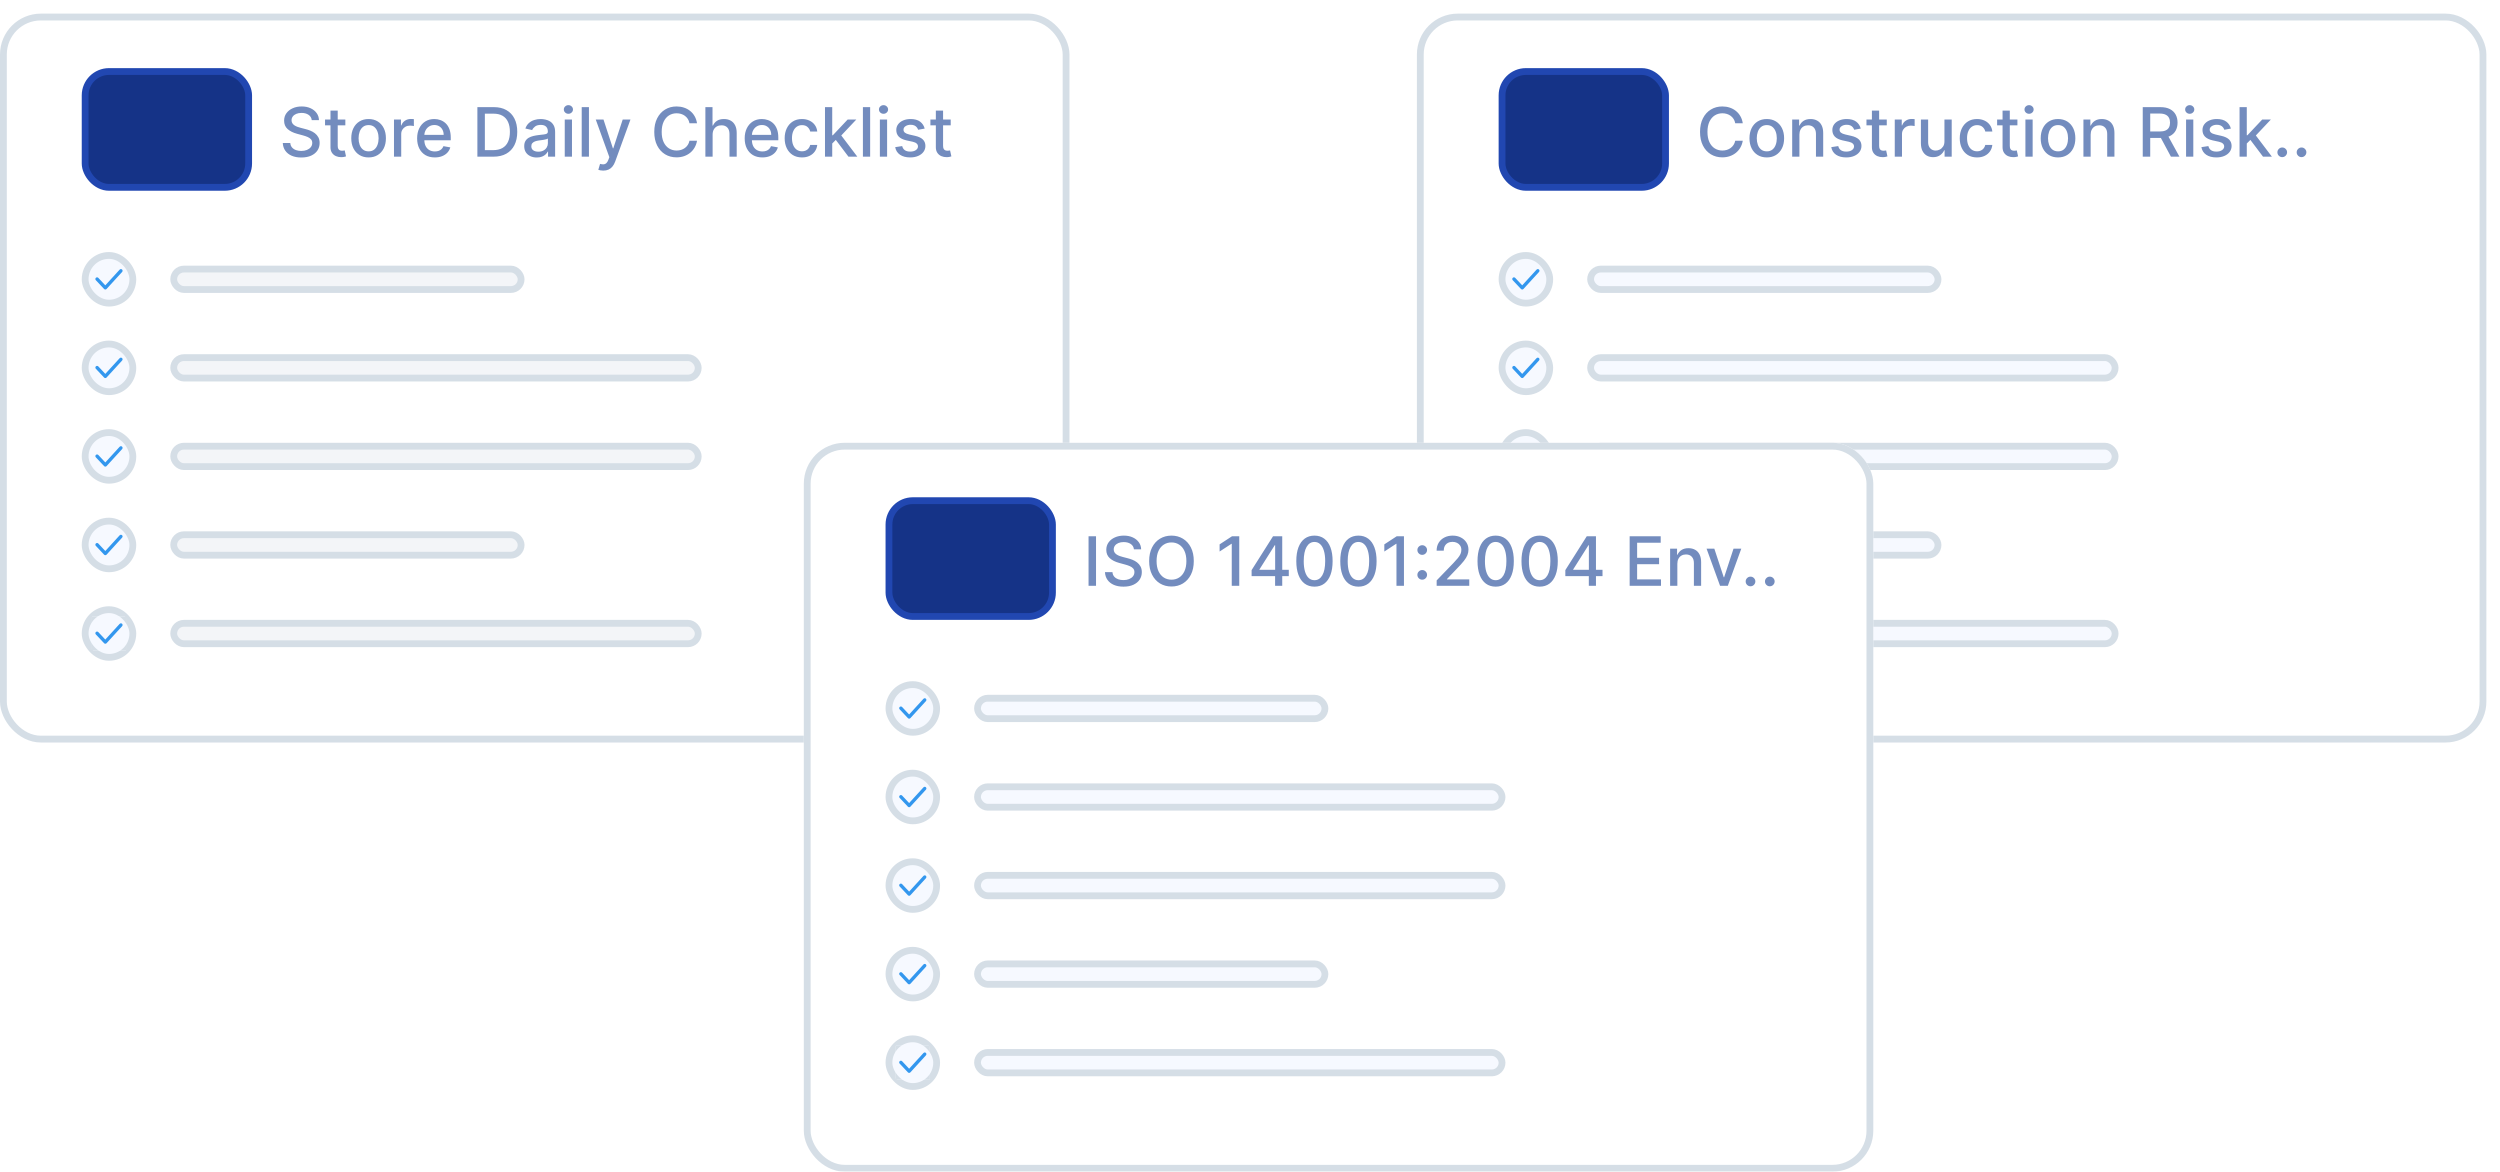 <svg width="367" height="172" viewBox="0 0 367 172" fill="none" xmlns="http://www.w3.org/2000/svg">
<g filter="url(#filter0_d_1280_1959)">
<rect x="2" width="157" height="107" rx="6" fill="white"/>
<rect x="2.5" y="0.5" width="156" height="106" rx="5.5" stroke="#D5DEE6"/>
</g>
<rect x="12.5" y="10.5" width="24" height="17" rx="3.5" fill="#153387" stroke="#2147B1"/>
<rect x="25.5" y="39.5" width="51" height="3" rx="1.5" fill="#F3F5F8" stroke="#D5DEE6"/>
<rect x="12.5" y="37.5" width="7" height="7" rx="3.5" fill="#F6F9FF"/>
<rect x="12.5" y="37.5" width="7" height="7" rx="3.5" stroke="#D5DEE6"/>
<path d="M15.461 42.502C15.392 42.501 15.326 42.472 15.28 42.422L14.068 41.133C13.973 41.032 13.978 40.874 14.079 40.78C14.179 40.685 14.337 40.691 14.432 40.791L15.459 41.886L17.556 39.592C17.614 39.519 17.707 39.485 17.798 39.503C17.889 39.521 17.963 39.587 17.989 39.676C18.016 39.765 17.991 39.861 17.925 39.926L15.646 42.419C15.6 42.471 15.534 42.501 15.464 42.502H15.461Z" fill="#3397EE"/>
<rect x="25.5" y="52.5" width="77" height="3" rx="1.5" fill="#F3F5F8" stroke="#D5DEE6"/>
<rect x="12.5" y="50.5" width="7" height="7" rx="3.5" fill="#F6F9FF"/>
<rect x="12.5" y="50.5" width="7" height="7" rx="3.5" stroke="#D5DEE6"/>
<path d="M15.461 55.502C15.392 55.501 15.326 55.472 15.28 55.422L14.068 54.133C13.973 54.032 13.978 53.874 14.079 53.78C14.179 53.685 14.337 53.691 14.432 53.791L15.459 54.886L17.556 52.592C17.614 52.519 17.707 52.485 17.798 52.503C17.889 52.521 17.963 52.587 17.989 52.676C18.016 52.765 17.991 52.861 17.925 52.926L15.646 55.419C15.6 55.471 15.534 55.501 15.464 55.502H15.461Z" fill="#3397EE"/>
<path d="M45.766 17.638C45.728 17.302 45.572 17.041 45.297 16.857C45.022 16.669 44.677 16.576 44.26 16.576C43.962 16.576 43.704 16.623 43.486 16.718C43.268 16.81 43.099 16.938 42.978 17.102C42.86 17.262 42.8 17.446 42.8 17.652C42.8 17.825 42.841 17.974 42.921 18.099C43.004 18.225 43.112 18.33 43.244 18.416C43.379 18.498 43.524 18.568 43.678 18.625C43.831 18.68 43.979 18.724 44.121 18.76L44.832 18.945C45.064 19.001 45.302 19.078 45.545 19.175C45.789 19.273 46.015 19.4 46.224 19.559C46.432 19.718 46.6 19.914 46.728 20.148C46.858 20.383 46.923 20.663 46.923 20.99C46.923 21.402 46.817 21.768 46.604 22.087C46.393 22.407 46.086 22.659 45.684 22.844C45.284 23.028 44.8 23.121 44.231 23.121C43.687 23.121 43.216 23.034 42.818 22.861C42.42 22.689 42.109 22.444 41.884 22.126C41.659 21.807 41.535 21.428 41.511 20.99H42.612C42.633 21.253 42.719 21.472 42.868 21.647C43.019 21.82 43.212 21.949 43.447 22.034C43.684 22.117 43.943 22.158 44.224 22.158C44.535 22.158 44.81 22.11 45.052 22.013C45.296 21.913 45.487 21.776 45.627 21.601C45.767 21.423 45.837 21.216 45.837 20.979C45.837 20.764 45.775 20.588 45.652 20.45C45.531 20.313 45.367 20.199 45.158 20.109C44.952 20.019 44.719 19.94 44.459 19.871L43.599 19.637C43.017 19.479 42.555 19.245 42.215 18.938C41.876 18.63 41.707 18.223 41.707 17.716C41.707 17.297 41.82 16.931 42.048 16.619C42.275 16.306 42.583 16.063 42.971 15.891C43.359 15.715 43.797 15.628 44.285 15.628C44.777 15.628 45.212 15.714 45.588 15.887C45.967 16.06 46.265 16.298 46.483 16.601C46.701 16.901 46.814 17.247 46.824 17.638H45.766ZM50.696 17.546V18.398L47.716 18.398V17.546L50.696 17.546ZM48.515 16.239H49.577V21.398C49.577 21.604 49.608 21.759 49.669 21.864C49.731 21.965 49.81 22.035 49.907 22.073C50.007 22.109 50.114 22.126 50.23 22.126C50.316 22.126 50.39 22.12 50.454 22.109C50.518 22.097 50.568 22.087 50.603 22.08L50.795 22.957C50.733 22.981 50.646 23.005 50.532 23.028C50.419 23.055 50.276 23.069 50.106 23.071C49.827 23.076 49.566 23.026 49.325 22.922C49.083 22.818 48.888 22.657 48.739 22.439C48.59 22.221 48.515 21.948 48.515 21.619V16.239ZM54.109 23.11C53.598 23.11 53.151 22.993 52.77 22.759C52.389 22.524 52.093 22.196 51.883 21.775C51.672 21.354 51.566 20.861 51.566 20.298C51.566 19.732 51.672 19.237 51.883 18.813C52.093 18.389 52.389 18.06 52.77 17.826C53.151 17.592 53.598 17.474 54.109 17.474C54.62 17.474 55.067 17.592 55.448 17.826C55.829 18.06 56.125 18.389 56.336 18.813C56.546 19.237 56.652 19.732 56.652 20.298C56.652 20.861 56.546 21.354 56.336 21.775C56.125 22.196 55.829 22.524 55.448 22.759C55.067 22.993 54.62 23.11 54.109 23.11ZM54.113 22.219C54.444 22.219 54.719 22.131 54.936 21.956C55.154 21.781 55.315 21.548 55.419 21.256C55.526 20.965 55.579 20.644 55.579 20.294C55.579 19.946 55.526 19.626 55.419 19.335C55.315 19.042 55.154 18.806 54.936 18.629C54.719 18.451 54.444 18.362 54.113 18.362C53.779 18.362 53.502 18.451 53.282 18.629C53.064 18.806 52.902 19.042 52.795 19.335C52.691 19.626 52.639 19.946 52.639 20.294C52.639 20.644 52.691 20.965 52.795 21.256C52.902 21.548 53.064 21.781 53.282 21.956C53.502 22.131 53.779 22.219 54.113 22.219ZM57.837 23V17.546H58.863V18.412H58.92C59.019 18.118 59.194 17.887 59.446 17.72C59.699 17.549 59.985 17.464 60.305 17.464C60.371 17.464 60.449 17.466 60.539 17.471C60.632 17.476 60.704 17.482 60.756 17.489V18.504C60.713 18.492 60.638 18.479 60.529 18.465C60.42 18.449 60.311 18.44 60.202 18.44C59.951 18.44 59.727 18.494 59.531 18.6C59.337 18.704 59.183 18.85 59.069 19.037C58.955 19.222 58.899 19.432 58.899 19.669V23H57.837ZM63.83 23.11C63.293 23.11 62.83 22.995 62.442 22.766C62.056 22.534 61.758 22.208 61.547 21.789C61.339 21.368 61.234 20.874 61.234 20.308C61.234 19.75 61.339 19.257 61.547 18.831C61.758 18.405 62.051 18.072 62.428 17.833C62.806 17.594 63.249 17.474 63.756 17.474C64.063 17.474 64.362 17.525 64.651 17.627C64.939 17.729 65.199 17.889 65.428 18.107C65.658 18.324 65.839 18.607 65.972 18.955C66.104 19.301 66.171 19.721 66.171 20.216V20.592H61.834V19.797L65.13 19.797C65.13 19.517 65.073 19.27 64.96 19.055C64.846 18.837 64.686 18.665 64.48 18.54C64.276 18.414 64.037 18.352 63.763 18.352C63.465 18.352 63.204 18.425 62.981 18.572C62.761 18.716 62.591 18.905 62.47 19.14C62.352 19.372 62.293 19.624 62.293 19.896V20.518C62.293 20.882 62.356 21.192 62.484 21.448C62.615 21.704 62.796 21.899 63.028 22.034C63.26 22.167 63.531 22.233 63.841 22.233C64.042 22.233 64.226 22.204 64.391 22.148C64.557 22.088 64.7 22.001 64.821 21.885C64.942 21.769 65.034 21.626 65.098 21.455L66.103 21.636C66.022 21.932 65.878 22.192 65.67 22.414C65.464 22.634 65.204 22.806 64.892 22.929C64.582 23.05 64.228 23.11 63.83 23.11ZM72.435 23H70.08V15.727H72.509C73.222 15.727 73.834 15.873 74.345 16.164C74.856 16.453 75.248 16.868 75.521 17.41C75.795 17.95 75.933 18.598 75.933 19.353C75.933 20.111 75.794 20.762 75.517 21.306C75.242 21.851 74.845 22.27 74.324 22.563C73.803 22.854 73.173 23 72.435 23ZM71.178 22.041H72.374C72.928 22.041 73.389 21.937 73.756 21.729C74.123 21.518 74.397 21.214 74.579 20.816C74.762 20.416 74.853 19.928 74.853 19.353C74.853 18.782 74.762 18.298 74.579 17.901C74.4 17.503 74.131 17.201 73.773 16.995C73.416 16.789 72.972 16.686 72.442 16.686H71.178V22.041ZM78.799 23.121C78.454 23.121 78.141 23.057 77.862 22.929C77.582 22.799 77.361 22.611 77.198 22.364C77.037 22.118 76.956 21.816 76.956 21.459C76.956 21.151 77.015 20.898 77.134 20.699C77.252 20.5 77.412 20.343 77.613 20.227C77.814 20.111 78.039 20.023 78.288 19.964C78.536 19.905 78.79 19.86 79.048 19.829C79.374 19.791 79.64 19.76 79.843 19.736C80.047 19.71 80.195 19.669 80.287 19.612C80.379 19.555 80.426 19.463 80.426 19.335V19.31C80.426 19 80.338 18.76 80.163 18.59C79.99 18.419 79.732 18.334 79.389 18.334C79.031 18.334 78.749 18.413 78.543 18.572C78.34 18.728 78.199 18.902 78.121 19.094L77.123 18.866C77.241 18.535 77.414 18.267 77.641 18.064C77.871 17.858 78.135 17.709 78.433 17.616C78.732 17.522 79.045 17.474 79.374 17.474C79.592 17.474 79.823 17.5 80.067 17.553C80.313 17.602 80.543 17.695 80.756 17.829C80.971 17.965 81.148 18.157 81.285 18.408C81.422 18.657 81.491 18.98 81.491 19.378V23H80.454V22.254H80.411C80.343 22.392 80.24 22.526 80.103 22.659C79.965 22.792 79.789 22.902 79.573 22.989C79.358 23.077 79.1 23.121 78.799 23.121ZM79.03 22.268C79.324 22.268 79.575 22.21 79.783 22.095C79.993 21.979 80.153 21.827 80.262 21.64C80.374 21.451 80.429 21.248 80.429 21.033V20.329C80.391 20.367 80.318 20.403 80.209 20.436C80.103 20.467 79.981 20.494 79.843 20.518C79.706 20.539 79.572 20.559 79.442 20.578C79.312 20.595 79.203 20.609 79.115 20.621C78.909 20.647 78.721 20.691 78.551 20.752C78.382 20.814 78.248 20.902 78.146 21.018C78.046 21.132 77.997 21.284 77.997 21.473C77.997 21.736 78.094 21.935 78.288 22.07C78.482 22.202 78.729 22.268 79.03 22.268ZM82.905 23V17.546H83.967V23H82.905ZM83.441 16.704C83.257 16.704 83.098 16.642 82.966 16.519C82.835 16.394 82.77 16.245 82.77 16.072C82.77 15.896 82.835 15.747 82.966 15.624C83.098 15.499 83.257 15.436 83.441 15.436C83.626 15.436 83.784 15.499 83.914 15.624C84.046 15.747 84.113 15.896 84.113 16.072C84.113 16.245 84.046 16.394 83.914 16.519C83.784 16.642 83.626 16.704 83.441 16.704ZM86.457 15.727V23H85.395V15.727H86.457ZM88.557 25.046C88.398 25.046 88.254 25.032 88.124 25.006C87.993 24.983 87.896 24.957 87.832 24.928L88.088 24.058C88.282 24.11 88.455 24.133 88.606 24.126C88.758 24.119 88.892 24.062 89.008 23.955C89.126 23.849 89.23 23.675 89.32 23.433L89.452 23.071L87.456 17.546H88.592L89.974 21.778H90.031L91.412 17.546H92.552L90.304 23.728C90.2 24.012 90.067 24.252 89.906 24.449C89.745 24.648 89.553 24.797 89.331 24.896C89.108 24.996 88.85 25.046 88.557 25.046ZM102.322 18.092H101.214C101.171 17.856 101.092 17.647 100.976 17.467C100.86 17.287 100.718 17.135 100.55 17.009C100.382 16.884 100.194 16.789 99.985 16.725C99.779 16.661 99.56 16.629 99.328 16.629C98.909 16.629 98.534 16.735 98.203 16.945C97.874 17.156 97.613 17.465 97.421 17.872C97.232 18.279 97.137 18.776 97.137 19.364C97.137 19.956 97.232 20.455 97.421 20.862C97.613 21.269 97.875 21.577 98.206 21.785C98.538 21.994 98.91 22.098 99.325 22.098C99.554 22.098 99.772 22.067 99.978 22.006C100.186 21.942 100.375 21.848 100.543 21.725C100.711 21.602 100.853 21.452 100.969 21.274C101.087 21.094 101.169 20.888 101.214 20.656L102.322 20.66C102.263 21.017 102.148 21.346 101.977 21.647C101.809 21.945 101.593 22.203 101.328 22.421C101.065 22.637 100.764 22.803 100.426 22.922C100.087 23.04 99.718 23.099 99.318 23.099C98.688 23.099 98.127 22.95 97.634 22.652C97.142 22.351 96.754 21.922 96.47 21.363C96.188 20.804 96.047 20.138 96.047 19.364C96.047 18.587 96.189 17.921 96.473 17.364C96.757 16.806 97.145 16.377 97.638 16.079C98.13 15.778 98.69 15.628 99.318 15.628C99.704 15.628 100.063 15.684 100.397 15.795C100.733 15.904 101.035 16.065 101.303 16.278C101.57 16.488 101.792 16.746 101.967 17.052C102.142 17.355 102.26 17.702 102.322 18.092ZM104.612 19.761V23H103.55V15.727H104.597V18.433H104.665C104.793 18.14 104.988 17.907 105.251 17.734C105.513 17.561 105.857 17.474 106.281 17.474C106.655 17.474 106.981 17.551 107.261 17.705C107.542 17.859 107.76 18.089 107.914 18.394C108.07 18.697 108.148 19.076 108.148 19.53V23L107.087 23V19.658C107.087 19.258 106.984 18.948 106.778 18.728C106.572 18.505 106.285 18.394 105.918 18.394C105.667 18.394 105.442 18.447 105.244 18.554C105.047 18.66 104.892 18.817 104.778 19.023C104.667 19.226 104.612 19.473 104.612 19.761ZM111.916 23.11C111.379 23.11 110.916 22.995 110.528 22.766C110.142 22.534 109.844 22.208 109.633 21.789C109.424 21.368 109.32 20.874 109.32 20.308C109.32 19.75 109.424 19.257 109.633 18.831C109.844 18.405 110.137 18.072 110.513 17.833C110.892 17.594 111.335 17.474 111.842 17.474C112.149 17.474 112.448 17.525 112.737 17.627C113.025 17.729 113.285 17.889 113.514 18.107C113.744 18.324 113.925 18.607 114.058 18.955C114.19 19.301 114.256 19.721 114.256 20.216V20.592H109.92V19.797H113.216C113.216 19.517 113.159 19.27 113.045 19.055C112.932 18.837 112.772 18.665 112.566 18.54C112.362 18.414 112.123 18.352 111.849 18.352C111.55 18.352 111.29 18.425 111.067 18.572C110.847 18.716 110.677 18.905 110.556 19.14C110.438 19.372 110.379 19.624 110.379 19.896V20.518C110.379 20.882 110.442 21.192 110.57 21.448C110.701 21.704 110.882 21.899 111.114 22.034C111.346 22.167 111.617 22.233 111.927 22.233C112.128 22.233 112.312 22.204 112.477 22.148C112.643 22.088 112.786 22.001 112.907 21.885C113.028 21.769 113.12 21.626 113.184 21.455L114.189 21.636C114.108 21.932 113.964 22.192 113.756 22.414C113.55 22.634 113.29 22.806 112.978 22.929C112.668 23.05 112.314 23.11 111.916 23.11ZM117.732 23.11C117.204 23.11 116.75 22.991 116.368 22.751C115.99 22.51 115.698 22.177 115.495 21.754C115.291 21.33 115.189 20.845 115.189 20.298C115.189 19.744 115.294 19.255 115.502 18.831C115.71 18.405 116.004 18.072 116.383 17.833C116.761 17.594 117.208 17.474 117.721 17.474C118.136 17.474 118.505 17.551 118.829 17.705C119.154 17.857 119.415 18.07 119.614 18.345C119.815 18.619 119.935 18.94 119.973 19.307L118.939 19.307C118.883 19.051 118.752 18.831 118.549 18.646C118.348 18.462 118.078 18.369 117.739 18.369C117.443 18.369 117.184 18.447 116.961 18.604C116.741 18.758 116.57 18.978 116.447 19.264C116.323 19.548 116.262 19.884 116.262 20.273C116.262 20.671 116.322 21.014 116.443 21.303C116.564 21.591 116.734 21.815 116.954 21.974C117.177 22.132 117.439 22.212 117.739 22.212C117.94 22.212 118.123 22.175 118.286 22.102C118.452 22.026 118.59 21.918 118.702 21.778C118.815 21.639 118.894 21.471 118.939 21.274L119.973 21.274C119.935 21.627 119.82 21.942 119.628 22.219C119.437 22.496 119.18 22.713 118.858 22.872C118.538 23.031 118.163 23.11 117.732 23.11ZM122.085 21.15L122.078 19.854H122.262L124.436 17.546H125.707L123.228 20.173H123.061L122.085 21.15ZM121.108 23V15.727H122.17V23H121.108ZM124.553 23L122.6 20.408L123.331 19.666L125.856 23H124.553ZM127.737 15.727V23H126.675V15.727H127.737ZM129.165 23V17.546H130.227V23H129.165ZM129.701 16.704C129.517 16.704 129.358 16.642 129.225 16.519C129.095 16.394 129.03 16.245 129.03 16.072C129.03 15.896 129.095 15.747 129.225 15.624C129.358 15.499 129.517 15.436 129.701 15.436C129.886 15.436 130.043 15.499 130.173 15.624C130.306 15.747 130.372 15.896 130.372 16.072C130.372 16.245 130.306 16.394 130.173 16.519C130.043 16.642 129.886 16.704 129.701 16.704ZM135.743 18.877L134.78 19.048C134.74 18.924 134.676 18.807 134.588 18.696C134.503 18.585 134.387 18.494 134.24 18.423C134.094 18.352 133.91 18.316 133.69 18.316C133.389 18.316 133.138 18.384 132.937 18.518C132.736 18.651 132.635 18.823 132.635 19.033C132.635 19.216 132.703 19.363 132.838 19.474C132.973 19.585 133.19 19.676 133.491 19.747L134.358 19.946C134.859 20.062 135.234 20.241 135.48 20.482C135.726 20.724 135.849 21.037 135.849 21.423C135.849 21.75 135.754 22.041 135.565 22.297C135.378 22.55 135.116 22.749 134.78 22.893C134.446 23.038 134.059 23.11 133.619 23.11C133.008 23.11 132.51 22.98 132.124 22.72C131.738 22.457 131.501 22.084 131.414 21.601L132.44 21.445C132.504 21.712 132.635 21.915 132.834 22.052C133.033 22.187 133.292 22.254 133.612 22.254C133.96 22.254 134.238 22.182 134.446 22.038C134.655 21.891 134.759 21.712 134.759 21.501C134.759 21.331 134.695 21.188 134.567 21.072C134.442 20.956 134.249 20.868 133.988 20.809L133.065 20.607C132.556 20.491 132.18 20.306 131.936 20.053C131.694 19.799 131.574 19.479 131.574 19.09C131.574 18.768 131.663 18.486 131.843 18.245C132.023 18.004 132.272 17.815 132.589 17.68C132.906 17.543 133.27 17.474 133.679 17.474C134.269 17.474 134.733 17.602 135.071 17.858C135.41 18.111 135.634 18.451 135.743 18.877ZM139.563 17.546V18.398H136.583V17.546H139.563ZM137.382 16.239H138.444V21.398C138.444 21.604 138.475 21.759 138.536 21.864C138.598 21.965 138.677 22.035 138.774 22.073C138.874 22.109 138.981 22.126 139.097 22.126C139.183 22.126 139.257 22.12 139.321 22.109C139.385 22.097 139.435 22.087 139.47 22.08L139.662 22.957C139.601 22.981 139.513 23.005 139.399 23.028C139.286 23.055 139.144 23.069 138.973 23.071C138.694 23.076 138.433 23.026 138.192 22.922C137.95 22.818 137.755 22.657 137.606 22.439C137.457 22.221 137.382 21.948 137.382 21.619V16.239Z" fill="#738CBE"/>
<rect x="25.5" y="65.5" width="77" height="3" rx="1.5" fill="#F3F5F8" stroke="#D5DEE6"/>
<rect x="12.5" y="63.5" width="7" height="7" rx="3.5" fill="#F6F9FF"/>
<rect x="12.5" y="63.5" width="7" height="7" rx="3.5" stroke="#D5DEE6"/>
<path d="M15.461 68.502C15.392 68.501 15.326 68.472 15.28 68.422L14.068 67.133C13.973 67.032 13.978 66.874 14.079 66.78C14.179 66.686 14.337 66.691 14.432 66.791L15.459 67.886L17.556 65.592C17.614 65.519 17.707 65.485 17.798 65.503C17.889 65.521 17.963 65.587 17.989 65.676C18.016 65.765 17.991 65.861 17.925 65.926L15.646 68.419C15.6 68.471 15.534 68.501 15.464 68.502H15.461Z" fill="#3397EE"/>
<rect x="25.5" y="78.5" width="51" height="3" rx="1.5" fill="#F3F5F8" stroke="#D5DEE6"/>
<rect x="12.5" y="76.5" width="7" height="7" rx="3.5" fill="#F6F9FF"/>
<rect x="12.5" y="76.5" width="7" height="7" rx="3.5" stroke="#D5DEE6"/>
<path d="M15.461 81.502C15.392 81.501 15.326 81.472 15.28 81.422L14.068 80.133C13.973 80.032 13.978 79.874 14.079 79.78C14.179 79.686 14.337 79.691 14.432 79.791L15.459 80.886L17.556 78.592C17.614 78.519 17.707 78.485 17.798 78.503C17.889 78.521 17.963 78.587 17.989 78.676C18.016 78.765 17.991 78.861 17.925 78.926L15.646 81.419C15.6 81.471 15.534 81.501 15.464 81.502H15.461Z" fill="#3397EE"/>
<rect x="25.5" y="91.5" width="77" height="3" rx="1.5" fill="#F3F5F8" stroke="#D5DEE6"/>
<rect x="12.5" y="89.5" width="7" height="7" rx="3.5" fill="#F6F9FF"/>
<rect x="12.5" y="89.5" width="7" height="7" rx="3.5" stroke="#D5DEE6"/>
<g clip-path="url(#clip0_1280_1959)">
<rect x="12.5" y="89.5" width="7" height="7" rx="3.5" fill="#F6F9FF"/>
<rect x="12.5" y="89.5" width="7" height="7" rx="3.5" stroke="#D5DEE6"/>
<path d="M15.461 94.502C15.392 94.501 15.326 94.472 15.28 94.422L14.068 93.133C13.973 93.032 13.978 92.874 14.079 92.78C14.179 92.686 14.337 92.691 14.432 92.791L15.459 93.886L17.556 91.592C17.614 91.519 17.707 91.485 17.798 91.503C17.889 91.521 17.963 91.587 17.989 91.676C18.016 91.765 17.991 91.861 17.925 91.926L15.646 94.419C15.6 94.471 15.534 94.501 15.464 94.502H15.461Z" fill="#3397EE"/>
</g>
<g filter="url(#filter1_d_1280_1959)">
<rect x="210" width="157" height="107" rx="6" fill="white"/>
<rect x="210.5" y="0.5" width="156" height="106" rx="5.5" stroke="#D5DEE6"/>
</g>
<rect x="220.5" y="10.5" width="24" height="17" rx="3.5" fill="#153387" stroke="#2147B1"/>
<rect x="233.5" y="39.5" width="51" height="3" rx="1.5" fill="#F6F9FF" stroke="#D5DEE6"/>
<rect x="220.5" y="37.5" width="7" height="7" rx="3.5" fill="#F6F9FF"/>
<rect x="220.5" y="37.5" width="7" height="7" rx="3.5" stroke="#D5DEE6"/>
<path d="M223.462 42.502C223.392 42.501 223.327 42.472 223.28 42.422L222.068 41.133C221.973 41.032 221.978 40.874 222.079 40.78C222.179 40.685 222.337 40.691 222.432 40.791L223.459 41.886L225.556 39.592C225.614 39.519 225.707 39.485 225.798 39.503C225.889 39.521 225.963 39.587 225.989 39.676C226.016 39.765 225.991 39.861 225.925 39.926L223.646 42.419C223.6 42.471 223.534 42.501 223.464 42.502H223.462Z" fill="#3397EE"/>
<rect x="233.5" y="52.5" width="77" height="3" rx="1.5" fill="#F6F9FF" stroke="#D5DEE6"/>
<rect x="220.5" y="50.5" width="7" height="7" rx="3.5" fill="#F6F9FF"/>
<rect x="220.5" y="50.5" width="7" height="7" rx="3.5" stroke="#D5DEE6"/>
<path d="M223.462 55.502C223.392 55.501 223.327 55.472 223.28 55.422L222.068 54.133C221.973 54.032 221.978 53.874 222.079 53.78C222.179 53.685 222.337 53.691 222.432 53.791L223.459 54.886L225.556 52.592C225.614 52.519 225.707 52.485 225.798 52.503C225.889 52.521 225.963 52.587 225.989 52.676C226.016 52.765 225.991 52.861 225.925 52.926L223.646 55.419C223.6 55.471 223.534 55.501 223.464 55.502H223.462Z" fill="#3397EE"/>
<path d="M255.839 18.092H254.732C254.689 17.856 254.61 17.647 254.494 17.467C254.378 17.287 254.236 17.135 254.067 17.009C253.899 16.884 253.711 16.789 253.503 16.725C253.297 16.661 253.078 16.629 252.846 16.629C252.427 16.629 252.052 16.735 251.72 16.945C251.391 17.156 251.131 17.465 250.939 17.872C250.75 18.279 250.655 18.776 250.655 19.364C250.655 19.956 250.75 20.455 250.939 20.862C251.131 21.269 251.392 21.577 251.724 21.785C252.055 21.994 252.428 22.098 252.842 22.098C253.072 22.098 253.29 22.067 253.496 22.006C253.704 21.942 253.892 21.848 254.06 21.725C254.228 21.602 254.371 21.452 254.487 21.274C254.605 21.094 254.687 20.888 254.732 20.656L255.839 20.66C255.78 21.017 255.665 21.346 255.495 21.647C255.327 21.945 255.11 22.203 254.845 22.421C254.582 22.637 254.282 22.803 253.943 22.922C253.605 23.04 253.235 23.099 252.835 23.099C252.205 23.099 251.644 22.95 251.152 22.652C250.66 22.351 250.271 21.922 249.987 21.363C249.705 20.804 249.565 20.138 249.565 19.364C249.565 18.587 249.707 17.921 249.991 17.364C250.275 16.806 250.663 16.377 251.156 16.079C251.648 15.778 252.208 15.628 252.835 15.628C253.221 15.628 253.581 15.684 253.915 15.795C254.251 15.904 254.553 16.065 254.82 16.278C255.088 16.488 255.309 16.746 255.484 17.052C255.66 17.355 255.778 17.702 255.839 18.092ZM259.365 23.11C258.854 23.11 258.407 22.993 258.026 22.759C257.645 22.524 257.349 22.196 257.138 21.775C256.928 21.354 256.822 20.861 256.822 20.298C256.822 19.732 256.928 19.237 257.138 18.813C257.349 18.389 257.645 18.06 258.026 17.826C258.407 17.592 258.854 17.474 259.365 17.474C259.876 17.474 260.323 17.592 260.704 17.826C261.085 18.06 261.381 18.389 261.591 18.813C261.802 19.237 261.907 19.732 261.907 20.298C261.907 20.861 261.802 21.354 261.591 21.775C261.381 22.196 261.085 22.524 260.704 22.759C260.323 22.993 259.876 23.11 259.365 23.11ZM259.368 22.219C259.7 22.219 259.974 22.131 260.192 21.956C260.41 21.781 260.571 21.548 260.675 21.256C260.782 20.965 260.835 20.644 260.835 20.294C260.835 19.946 260.782 19.626 260.675 19.335C260.571 19.042 260.41 18.806 260.192 18.629C259.974 18.451 259.7 18.362 259.368 18.362C259.035 18.362 258.758 18.451 258.537 18.629C258.32 18.806 258.157 19.042 258.051 19.335C257.947 19.626 257.895 19.946 257.895 20.294C257.895 20.644 257.947 20.965 258.051 21.256C258.157 21.548 258.32 21.781 258.537 21.956C258.758 22.131 259.035 22.219 259.368 22.219ZM264.154 19.761V23H263.093V17.546H264.112V18.433H264.179C264.305 18.144 264.501 17.912 264.769 17.737C265.039 17.562 265.378 17.474 265.788 17.474C266.16 17.474 266.485 17.553 266.765 17.709C267.044 17.863 267.261 18.092 267.414 18.398C267.568 18.703 267.645 19.081 267.645 19.53V23H266.583V19.658C266.583 19.263 266.48 18.954 266.275 18.732C266.069 18.507 265.786 18.394 265.426 18.394C265.18 18.394 264.961 18.447 264.769 18.554C264.579 18.66 264.429 18.817 264.318 19.023C264.209 19.226 264.154 19.473 264.154 19.761ZM273.157 18.877L272.194 19.048C272.154 18.924 272.09 18.807 272.002 18.696C271.917 18.585 271.801 18.494 271.654 18.423C271.508 18.352 271.324 18.316 271.104 18.316C270.803 18.316 270.552 18.384 270.351 18.518C270.15 18.651 270.049 18.823 270.049 19.033C270.049 19.216 270.117 19.363 270.252 19.474C270.387 19.585 270.605 19.676 270.905 19.747L271.772 19.946C272.274 20.062 272.648 20.241 272.894 20.482C273.14 20.724 273.263 21.037 273.263 21.423C273.263 21.75 273.168 22.041 272.979 22.297C272.792 22.55 272.53 22.749 272.194 22.893C271.86 23.038 271.473 23.11 271.033 23.11C270.422 23.11 269.924 22.98 269.538 22.72C269.152 22.457 268.915 22.084 268.828 21.601L269.854 21.445C269.918 21.712 270.049 21.915 270.248 22.052C270.447 22.187 270.706 22.254 271.026 22.254C271.374 22.254 271.652 22.182 271.86 22.038C272.069 21.891 272.173 21.712 272.173 21.501C272.173 21.331 272.109 21.188 271.981 21.072C271.856 20.956 271.663 20.868 271.402 20.809L270.479 20.607C269.97 20.491 269.594 20.306 269.35 20.053C269.108 19.799 268.988 19.479 268.988 19.09C268.988 18.768 269.078 18.486 269.257 18.245C269.437 18.004 269.686 17.815 270.003 17.68C270.32 17.543 270.684 17.474 271.093 17.474C271.683 17.474 272.147 17.602 272.485 17.858C272.824 18.111 273.048 18.451 273.157 18.877ZM276.977 17.546V18.398H273.997V17.546H276.977ZM274.796 16.239H275.858V21.398C275.858 21.604 275.889 21.759 275.95 21.864C276.012 21.965 276.091 22.035 276.188 22.073C276.288 22.109 276.396 22.126 276.512 22.126C276.597 22.126 276.671 22.12 276.735 22.109C276.799 22.097 276.849 22.087 276.884 22.08L277.076 22.957C277.015 22.981 276.927 23.005 276.813 23.028C276.7 23.055 276.558 23.069 276.387 23.071C276.108 23.076 275.847 23.026 275.606 22.922C275.365 22.818 275.169 22.657 275.02 22.439C274.871 22.221 274.796 21.948 274.796 21.619V16.239ZM278.151 23V17.546H279.178V18.412H279.234C279.334 18.118 279.509 17.887 279.76 17.72C280.013 17.549 280.3 17.464 280.619 17.464C280.686 17.464 280.764 17.466 280.854 17.471C280.946 17.476 281.018 17.482 281.07 17.489V18.504C281.028 18.492 280.952 18.479 280.843 18.465C280.734 18.449 280.625 18.44 280.516 18.44C280.265 18.44 280.042 18.494 279.845 18.6C279.651 18.704 279.497 18.85 279.384 19.037C279.27 19.222 279.213 19.432 279.213 19.669V23H278.151ZM285.444 20.738V17.546L286.51 17.546V23H285.466V22.055H285.409C285.283 22.347 285.082 22.589 284.805 22.783C284.531 22.975 284.189 23.071 283.779 23.071C283.429 23.071 283.118 22.994 282.849 22.84C282.581 22.684 282.37 22.453 282.216 22.148C282.065 21.842 281.989 21.465 281.989 21.015V17.546H283.051V20.887C283.051 21.259 283.154 21.555 283.36 21.775C283.566 21.995 283.833 22.105 284.162 22.105C284.361 22.105 284.559 22.055 284.756 21.956C284.954 21.857 285.119 21.706 285.249 21.505C285.382 21.304 285.447 21.048 285.444 20.738ZM290.234 23.11C289.706 23.11 289.252 22.991 288.87 22.751C288.492 22.51 288.2 22.177 287.997 21.754C287.793 21.33 287.691 20.845 287.691 20.298C287.691 19.744 287.796 19.255 288.004 18.831C288.212 18.405 288.506 18.072 288.885 17.833C289.263 17.594 289.71 17.474 290.223 17.474C290.638 17.474 291.007 17.551 291.331 17.705C291.656 17.857 291.917 18.07 292.116 18.345C292.317 18.619 292.437 18.94 292.475 19.307H291.441C291.385 19.051 291.254 18.831 291.051 18.646C290.85 18.462 290.58 18.369 290.241 18.369C289.945 18.369 289.686 18.447 289.463 18.604C289.243 18.758 289.072 18.978 288.949 19.264C288.825 19.548 288.764 19.884 288.764 20.273C288.764 20.671 288.824 21.014 288.945 21.303C289.066 21.591 289.236 21.815 289.456 21.974C289.679 22.132 289.94 22.212 290.241 22.212C290.442 22.212 290.625 22.175 290.788 22.102C290.954 22.026 291.092 21.918 291.203 21.778C291.317 21.639 291.396 21.471 291.441 21.274H292.475C292.437 21.627 292.322 21.942 292.13 22.219C291.939 22.496 291.682 22.713 291.36 22.872C291.04 23.031 290.665 23.11 290.234 23.11ZM296.156 17.546V18.398H293.177V17.546H296.156ZM293.976 16.239H295.038V21.398C295.038 21.604 295.069 21.759 295.13 21.864C295.192 21.965 295.271 22.035 295.368 22.073C295.468 22.109 295.575 22.126 295.691 22.126C295.776 22.126 295.851 22.12 295.915 22.109C295.979 22.097 296.029 22.087 296.064 22.08L296.256 22.957C296.194 22.981 296.107 23.005 295.993 23.028C295.879 23.055 295.737 23.069 295.567 23.071C295.288 23.076 295.027 23.026 294.786 22.922C294.544 22.818 294.349 22.657 294.2 22.439C294.051 22.221 293.976 21.948 293.976 21.619V16.239ZM297.331 23V17.546H298.393V23L297.331 23ZM297.867 16.704C297.683 16.704 297.524 16.642 297.391 16.519C297.261 16.394 297.196 16.245 297.196 16.072C297.196 15.896 297.261 15.747 297.391 15.624C297.524 15.499 297.683 15.436 297.867 15.436C298.052 15.436 298.209 15.499 298.339 15.624C298.472 15.747 298.538 15.896 298.538 16.072C298.538 16.245 298.472 16.394 298.339 16.519C298.209 16.642 298.052 16.704 297.867 16.704ZM302.119 23.11C301.607 23.11 301.161 22.993 300.78 22.759C300.399 22.524 300.103 22.196 299.892 21.775C299.682 21.354 299.576 20.861 299.576 20.298C299.576 19.732 299.682 19.237 299.892 18.813C300.103 18.389 300.399 18.06 300.78 17.826C301.161 17.592 301.607 17.474 302.119 17.474C302.63 17.474 303.076 17.592 303.458 17.826C303.839 18.06 304.135 18.389 304.345 18.813C304.556 19.237 304.661 19.732 304.661 20.298C304.661 20.861 304.556 21.354 304.345 21.775C304.135 22.196 303.839 22.524 303.458 22.759C303.076 22.993 302.63 23.11 302.119 23.11ZM302.122 22.219C302.454 22.219 302.728 22.131 302.946 21.956C303.164 21.781 303.325 21.548 303.429 21.256C303.536 20.965 303.589 20.644 303.589 20.294C303.589 19.946 303.536 19.626 303.429 19.335C303.325 19.042 303.164 18.806 302.946 18.629C302.728 18.451 302.454 18.362 302.122 18.362C301.789 18.362 301.512 18.451 301.291 18.629C301.074 18.806 300.911 19.042 300.805 19.335C300.701 19.626 300.649 19.946 300.649 20.294C300.649 20.644 300.701 20.965 300.805 21.256C300.911 21.548 301.074 21.781 301.291 21.956C301.512 22.131 301.789 22.219 302.122 22.219ZM306.908 19.761V23H305.847V17.546H306.866V18.433H306.933C307.059 18.144 307.255 17.912 307.523 17.737C307.793 17.562 308.132 17.474 308.542 17.474C308.914 17.474 309.239 17.553 309.518 17.709C309.798 17.863 310.014 18.092 310.168 18.398C310.322 18.703 310.399 19.081 310.399 19.53V23H309.337V19.658C309.337 19.263 309.234 18.954 309.028 18.732C308.822 18.507 308.54 18.394 308.18 18.394C307.933 18.394 307.714 18.447 307.523 18.554C307.333 18.66 307.183 18.817 307.072 19.023C306.963 19.226 306.908 19.473 306.908 19.761ZM314.555 23V15.727H317.147C317.711 15.727 318.178 15.824 318.55 16.018C318.924 16.213 319.203 16.481 319.388 16.825C319.573 17.166 319.665 17.56 319.665 18.007C319.665 18.452 319.571 18.844 319.384 19.183C319.2 19.519 318.92 19.78 318.546 19.967C318.175 20.154 317.707 20.248 317.144 20.248L315.18 20.248V19.303H317.044C317.399 19.303 317.688 19.252 317.911 19.151C318.136 19.049 318.3 18.901 318.404 18.707C318.508 18.512 318.561 18.279 318.561 18.007C318.561 17.733 318.507 17.495 318.401 17.293C318.297 17.092 318.132 16.938 317.907 16.832C317.685 16.723 317.392 16.668 317.03 16.668H315.652V23H314.555ZM318.145 19.719L319.942 23H318.692L316.931 19.719H318.145ZM320.915 23V17.546H321.977V23H320.915ZM321.451 16.704C321.267 16.704 321.108 16.642 320.975 16.519C320.845 16.394 320.78 16.245 320.78 16.072C320.78 15.896 320.845 15.747 320.975 15.624C321.108 15.499 321.267 15.436 321.451 15.436C321.636 15.436 321.793 15.499 321.923 15.624C322.056 15.747 322.122 15.896 322.122 16.072C322.122 16.245 322.056 16.394 321.923 16.519C321.793 16.642 321.636 16.704 321.451 16.704ZM327.493 18.877L326.53 19.048C326.49 18.924 326.426 18.807 326.338 18.696C326.253 18.585 326.137 18.494 325.99 18.423C325.844 18.352 325.66 18.316 325.44 18.316C325.139 18.316 324.888 18.384 324.687 18.518C324.486 18.651 324.385 18.823 324.385 19.033C324.385 19.216 324.453 19.363 324.588 19.474C324.723 19.585 324.94 19.676 325.241 19.747L326.108 19.946C326.609 20.062 326.984 20.241 327.23 20.482C327.476 20.724 327.599 21.037 327.599 21.423C327.599 21.75 327.504 22.041 327.315 22.297C327.128 22.55 326.866 22.749 326.53 22.893C326.196 23.038 325.809 23.11 325.369 23.11C324.758 23.11 324.26 22.98 323.874 22.72C323.488 22.457 323.251 22.084 323.164 21.601L324.19 21.445C324.254 21.712 324.385 21.915 324.584 22.052C324.783 22.187 325.042 22.254 325.362 22.254C325.71 22.254 325.988 22.182 326.196 22.038C326.405 21.891 326.509 21.712 326.509 21.501C326.509 21.331 326.445 21.188 326.317 21.072C326.192 20.956 325.999 20.868 325.738 20.809L324.815 20.607C324.306 20.491 323.93 20.306 323.686 20.053C323.444 19.799 323.324 19.479 323.324 19.09C323.324 18.768 323.413 18.486 323.593 18.245C323.773 18.004 324.022 17.815 324.339 17.68C324.656 17.543 325.02 17.474 325.429 17.474C326.019 17.474 326.483 17.602 326.821 17.858C327.16 18.111 327.384 18.451 327.493 18.877ZM329.743 21.15L329.736 19.854H329.921L332.094 17.546H333.365L330.887 20.173H330.72L329.743 21.15ZM328.767 23V15.727H329.828V23H328.767ZM332.211 23L330.258 20.408L330.99 19.666L333.514 23H332.211ZM335.032 23.067C334.838 23.067 334.671 22.999 334.532 22.861C334.392 22.722 334.322 22.554 334.322 22.357C334.322 22.163 334.392 21.997 334.532 21.86C334.671 21.72 334.838 21.651 335.032 21.651C335.227 21.651 335.394 21.72 335.533 21.86C335.673 21.997 335.743 22.163 335.743 22.357C335.743 22.488 335.71 22.607 335.643 22.716C335.579 22.822 335.494 22.908 335.388 22.972C335.281 23.035 335.163 23.067 335.032 23.067ZM337.865 23.067C337.67 23.067 337.503 22.999 337.364 22.861C337.224 22.722 337.154 22.554 337.154 22.357C337.154 22.163 337.224 21.997 337.364 21.86C337.503 21.72 337.67 21.651 337.865 21.651C338.059 21.651 338.226 21.72 338.365 21.86C338.505 21.997 338.575 22.163 338.575 22.357C338.575 22.488 338.542 22.607 338.475 22.716C338.411 22.822 338.326 22.908 338.22 22.972C338.113 23.035 337.995 23.067 337.865 23.067Z" fill="#738CBE"/>
<rect x="233.5" y="65.5" width="77" height="3" rx="1.5" fill="#F6F9FF" stroke="#D5DEE6"/>
<rect x="220.5" y="63.5" width="7" height="7" rx="3.5" fill="#F6F9FF"/>
<rect x="220.5" y="63.5" width="7" height="7" rx="3.5" stroke="#D5DEE6"/>
<path d="M223.462 68.502C223.392 68.501 223.327 68.472 223.28 68.422L222.068 67.133C221.973 67.032 221.978 66.874 222.079 66.78C222.179 66.686 222.337 66.691 222.432 66.791L223.459 67.886L225.556 65.592C225.614 65.519 225.707 65.485 225.798 65.503C225.889 65.521 225.963 65.587 225.989 65.676C226.016 65.765 225.991 65.861 225.925 65.926L223.646 68.419C223.6 68.471 223.534 68.501 223.464 68.502H223.462Z" fill="#3397EE"/>
<rect x="233.5" y="78.5" width="51" height="3" rx="1.5" fill="#F6F9FF" stroke="#D5DEE6"/>
<rect x="220.5" y="76.5" width="7" height="7" rx="3.5" fill="#F6F9FF"/>
<rect x="220.5" y="76.5" width="7" height="7" rx="3.5" stroke="#D5DEE6"/>
<path d="M223.462 81.502C223.392 81.501 223.327 81.472 223.28 81.422L222.068 80.133C221.973 80.032 221.978 79.874 222.079 79.78C222.179 79.686 222.337 79.691 222.432 79.791L223.459 80.886L225.556 78.592C225.614 78.519 225.707 78.485 225.798 78.503C225.889 78.521 225.963 78.587 225.989 78.676C226.016 78.765 225.991 78.861 225.925 78.926L223.646 81.419C223.6 81.471 223.534 81.501 223.464 81.502H223.462Z" fill="#3397EE"/>
<rect x="233.5" y="91.5" width="77" height="3" rx="1.5" fill="#F6F9FF" stroke="#D5DEE6"/>
<rect x="220.5" y="89.5" width="7" height="7" rx="3.5" fill="#F6F9FF"/>
<rect x="220.5" y="89.5" width="7" height="7" rx="3.5" stroke="#D5DEE6"/>
<g clip-path="url(#clip1_1280_1959)">
<rect x="220.5" y="89.5" width="7" height="7" rx="3.5" fill="#F6F9FF"/>
<rect x="220.5" y="89.5" width="7" height="7" rx="3.5" stroke="#D5DEE6"/>
<path d="M223.462 94.502C223.392 94.501 223.327 94.472 223.28 94.422L222.068 93.133C221.973 93.032 221.978 92.874 222.079 92.78C222.179 92.686 222.337 92.691 222.432 92.791L223.459 93.886L225.556 91.592C225.614 91.519 225.707 91.485 225.798 91.503C225.889 91.521 225.963 91.587 225.989 91.676C226.016 91.765 225.991 91.861 225.925 91.926L223.646 94.419C223.6 94.471 223.534 94.501 223.464 94.502H223.462Z" fill="#3397EE"/>
</g>
<g filter="url(#filter2_d_1280_1959)">
<rect x="120" y="63" width="157" height="107" rx="6" fill="white"/>
<rect x="120.5" y="63.5" width="156" height="106" rx="5.5" stroke="#D5DEE6"/>
</g>
<rect x="130.5" y="73.5" width="24" height="17" rx="3.5" fill="#153387" stroke="#2147B1"/>
<rect x="143.5" y="102.5" width="51" height="3" rx="1.5" fill="#F6F9FF" stroke="#D5DEE6"/>
<rect x="130.5" y="100.5" width="7" height="7" rx="3.5" fill="#F6F9FF"/>
<rect x="130.5" y="100.5" width="7" height="7" rx="3.5" stroke="#D5DEE6"/>
<path d="M133.462 105.502C133.392 105.501 133.327 105.473 133.28 105.422L132.068 104.133C131.973 104.032 131.978 103.874 132.079 103.78C132.179 103.685 132.337 103.69 132.432 103.791L133.459 104.886L135.556 102.592C135.614 102.519 135.707 102.485 135.798 102.503C135.889 102.521 135.963 102.587 135.989 102.676C136.016 102.765 135.991 102.861 135.925 102.926L133.646 105.419C133.6 105.471 133.534 105.501 133.464 105.502H133.462Z" fill="#3397EE"/>
<rect x="143.5" y="115.5" width="77" height="3" rx="1.5" fill="#F6F9FF" stroke="#D5DEE6"/>
<rect x="130.5" y="113.5" width="7" height="7" rx="3.5" fill="#F6F9FF"/>
<rect x="130.5" y="113.5" width="7" height="7" rx="3.5" stroke="#D5DEE6"/>
<path d="M133.462 118.502C133.392 118.501 133.327 118.473 133.28 118.422L132.068 117.133C131.973 117.032 131.978 116.874 132.079 116.78C132.179 116.685 132.337 116.69 132.432 116.791L133.459 117.886L135.556 115.592C135.614 115.519 135.707 115.485 135.798 115.503C135.889 115.521 135.963 115.587 135.989 115.676C136.016 115.765 135.991 115.861 135.925 115.926L133.646 118.419C133.6 118.471 133.534 118.501 133.464 118.502H133.462Z" fill="#3397EE"/>
<path d="M160.896 78.727V86H159.799V78.727H160.896ZM166.461 80.638C166.423 80.302 166.267 80.041 165.992 79.856C165.718 79.669 165.372 79.576 164.955 79.576C164.657 79.576 164.399 79.623 164.181 79.718C163.963 79.81 163.794 79.938 163.673 80.102C163.555 80.263 163.496 80.446 163.496 80.652C163.496 80.825 163.536 80.974 163.616 81.099C163.699 81.225 163.807 81.33 163.94 81.415C164.075 81.498 164.219 81.568 164.373 81.625C164.527 81.68 164.675 81.724 164.817 81.76L165.527 81.945C165.759 82.001 165.997 82.078 166.241 82.175C166.485 82.272 166.711 82.4 166.919 82.559C167.127 82.718 167.295 82.914 167.423 83.148C167.554 83.383 167.619 83.663 167.619 83.99C167.619 84.402 167.512 84.768 167.299 85.087C167.088 85.407 166.782 85.659 166.379 85.844C165.979 86.028 165.495 86.121 164.927 86.121C164.382 86.121 163.911 86.034 163.513 85.862C163.116 85.689 162.804 85.444 162.58 85.126C162.355 84.807 162.23 84.428 162.207 83.99H163.308C163.329 84.253 163.414 84.472 163.563 84.647C163.715 84.82 163.908 84.949 164.142 85.034C164.379 85.117 164.638 85.158 164.92 85.158C165.23 85.158 165.506 85.11 165.747 85.013C165.991 84.913 166.183 84.776 166.322 84.601C166.462 84.423 166.532 84.216 166.532 83.979C166.532 83.764 166.47 83.588 166.347 83.45C166.227 83.313 166.062 83.199 165.854 83.109C165.648 83.019 165.415 82.94 165.154 82.871L164.295 82.637C163.712 82.478 163.251 82.245 162.91 81.938C162.571 81.63 162.402 81.222 162.402 80.716C162.402 80.297 162.516 79.931 162.743 79.619C162.97 79.306 163.278 79.063 163.666 78.891C164.054 78.715 164.492 78.628 164.98 78.628C165.473 78.628 165.907 78.714 166.283 78.887C166.662 79.06 166.96 79.298 167.178 79.601C167.396 79.901 167.51 80.247 167.519 80.638H166.461ZM175.247 82.364C175.247 83.14 175.105 83.808 174.821 84.367C174.537 84.923 174.148 85.351 173.653 85.652C173.16 85.95 172.601 86.099 171.973 86.099C171.343 86.099 170.781 85.95 170.286 85.652C169.794 85.351 169.406 84.922 169.122 84.363C168.838 83.804 168.695 83.138 168.695 82.364C168.695 81.587 168.838 80.921 169.122 80.364C169.406 79.806 169.794 79.377 170.286 79.079C170.781 78.778 171.343 78.628 171.973 78.628C172.601 78.628 173.16 78.778 173.653 79.079C174.148 79.377 174.537 79.806 174.821 80.364C175.105 80.921 175.247 81.587 175.247 82.364ZM174.161 82.364C174.161 81.772 174.065 81.273 173.873 80.869C173.684 80.461 173.423 80.154 173.092 79.945C172.763 79.735 172.39 79.629 171.973 79.629C171.554 79.629 171.18 79.735 170.851 79.945C170.522 80.154 170.262 80.461 170.07 80.869C169.88 81.273 169.786 81.772 169.786 82.364C169.786 82.956 169.88 83.455 170.07 83.862C170.262 84.267 170.522 84.575 170.851 84.785C171.18 84.994 171.554 85.098 171.973 85.098C172.39 85.098 172.763 84.994 173.092 84.785C173.423 84.575 173.684 84.267 173.873 83.862C174.065 83.455 174.161 82.956 174.161 82.364ZM181.922 78.727V86H180.821V79.828H180.778L179.038 80.965V79.913L180.853 78.727H181.922ZM183.736 84.579V83.692L186.879 78.727H187.579V80.034H187.135L184.887 83.592V83.649H189.194V84.579H183.736ZM187.184 86V84.31L187.192 83.905V78.727L188.232 78.727V86H187.184ZM192.964 86.121C192.403 86.118 191.923 85.97 191.526 85.677C191.128 85.383 190.824 84.956 190.613 84.395C190.402 83.834 190.297 83.158 190.297 82.367C190.297 81.579 190.402 80.905 190.613 80.347C190.826 79.788 191.132 79.362 191.529 79.068C191.929 78.775 192.408 78.628 192.964 78.628C193.52 78.628 193.997 78.776 194.395 79.072C194.793 79.365 195.097 79.791 195.308 80.35C195.521 80.906 195.627 81.579 195.627 82.367C195.627 83.16 195.522 83.837 195.311 84.398C195.101 84.957 194.796 85.385 194.399 85.68C194.001 85.974 193.523 86.121 192.964 86.121ZM192.964 85.173C193.456 85.173 193.841 84.932 194.118 84.452C194.397 83.971 194.537 83.276 194.537 82.367C194.537 81.763 194.473 81.253 194.345 80.837C194.22 80.418 194.039 80.1 193.802 79.885C193.568 79.667 193.288 79.558 192.964 79.558C192.474 79.558 192.089 79.8 191.81 80.283C191.53 80.766 191.39 81.46 191.387 82.367C191.387 82.973 191.45 83.486 191.575 83.905C191.703 84.322 191.884 84.638 192.119 84.853C192.353 85.066 192.635 85.173 192.964 85.173ZM199.419 86.121C198.858 86.118 198.379 85.97 197.981 85.677C197.583 85.383 197.279 84.956 197.068 84.395C196.857 83.834 196.752 83.158 196.752 82.367C196.752 81.579 196.857 80.905 197.068 80.347C197.281 79.788 197.587 79.362 197.984 79.068C198.384 78.775 198.863 78.628 199.419 78.628C199.975 78.628 200.452 78.776 200.85 79.072C201.248 79.365 201.552 79.791 201.763 80.35C201.976 80.906 202.082 81.579 202.082 82.367C202.082 83.16 201.977 83.837 201.766 84.398C201.556 84.957 201.251 85.385 200.854 85.68C200.456 85.974 199.978 86.121 199.419 86.121ZM199.419 85.173C199.911 85.173 200.296 84.932 200.573 84.452C200.853 83.971 200.992 83.276 200.992 82.367C200.992 81.763 200.928 81.253 200.8 80.837C200.675 80.418 200.494 80.1 200.257 79.885C200.023 79.667 199.743 79.558 199.419 79.558C198.929 79.558 198.544 79.8 198.265 80.283C197.986 80.766 197.845 81.46 197.842 82.367C197.842 82.973 197.905 83.486 198.031 83.905C198.158 84.322 198.339 84.638 198.574 84.853C198.808 85.066 199.09 85.173 199.419 85.173ZM206.101 78.727V86H205.001V79.828H204.958L203.218 80.965V79.913L205.032 78.727H206.101ZM208.782 85.098C208.588 85.098 208.421 85.029 208.282 84.892C208.142 84.752 208.072 84.584 208.072 84.388C208.072 84.194 208.142 84.028 208.282 83.891C208.421 83.751 208.588 83.681 208.782 83.681C208.977 83.681 209.144 83.751 209.283 83.891C209.423 84.028 209.493 84.194 209.493 84.388C209.493 84.518 209.46 84.638 209.393 84.746C209.329 84.853 209.244 84.938 209.138 85.002C209.031 85.066 208.913 85.098 208.782 85.098ZM208.782 81.454C208.588 81.454 208.421 81.386 208.282 81.249C208.142 81.109 208.072 80.941 208.072 80.744C208.072 80.55 208.142 80.385 208.282 80.247C208.421 80.108 208.588 80.038 208.782 80.038C208.977 80.038 209.144 80.108 209.283 80.247C209.423 80.385 209.493 80.55 209.493 80.744C209.493 80.874 209.46 80.994 209.393 81.103C209.329 81.21 209.244 81.295 209.138 81.359C209.031 81.423 208.913 81.454 208.782 81.454ZM210.901 86V85.204L213.362 82.655C213.624 82.378 213.841 82.135 214.012 81.927C214.184 81.716 214.313 81.516 214.399 81.327C214.484 81.137 214.526 80.936 214.526 80.723C214.526 80.481 214.47 80.273 214.356 80.098C214.242 79.921 214.087 79.784 213.891 79.69C213.694 79.593 213.473 79.544 213.227 79.544C212.966 79.544 212.739 79.597 212.545 79.704C212.351 79.81 212.202 79.961 212.097 80.155C211.993 80.349 211.941 80.576 211.941 80.837H210.894C210.894 80.394 210.995 80.007 211.199 79.675C211.403 79.344 211.682 79.087 212.037 78.905C212.392 78.72 212.796 78.628 213.248 78.628C213.705 78.628 214.107 78.719 214.455 78.901C214.806 79.081 215.079 79.327 215.276 79.64C215.472 79.95 215.57 80.3 215.57 80.691C215.57 80.961 215.52 81.225 215.418 81.483C215.318 81.741 215.144 82.029 214.896 82.346C214.647 82.661 214.302 83.043 213.859 83.493L212.414 85.006V85.059H215.688V86H210.901ZM219.566 86.121C219.004 86.118 218.525 85.97 218.127 85.677C217.73 85.383 217.425 84.956 217.215 84.395C217.004 83.834 216.899 83.158 216.899 82.367C216.899 81.579 217.004 80.905 217.215 80.347C217.428 79.788 217.733 79.362 218.131 79.068C218.531 78.775 219.009 78.628 219.566 78.628C220.122 78.628 220.599 78.776 220.997 79.072C221.394 79.365 221.699 79.791 221.909 80.35C222.122 80.906 222.229 81.579 222.229 82.367C222.229 83.16 222.124 83.837 221.913 84.398C221.702 84.957 221.398 85.385 221 85.68C220.602 85.974 220.124 86.121 219.566 86.121ZM219.566 85.173C220.058 85.173 220.443 84.932 220.72 84.452C220.999 83.971 221.139 83.276 221.139 82.367C221.139 81.763 221.075 81.253 220.947 80.837C220.821 80.418 220.64 80.1 220.404 79.885C220.169 79.667 219.89 79.558 219.566 79.558C219.075 79.558 218.691 79.8 218.411 80.283C218.132 80.766 217.991 81.46 217.989 82.367C217.989 82.973 218.052 83.486 218.177 83.905C218.305 84.322 218.486 84.638 218.72 84.853C218.955 85.066 219.236 85.173 219.566 85.173ZM226.021 86.121C225.46 86.118 224.98 85.97 224.582 85.677C224.185 85.383 223.88 84.956 223.67 84.395C223.459 83.834 223.354 83.158 223.354 82.367C223.354 81.579 223.459 80.905 223.67 80.347C223.883 79.788 224.188 79.362 224.586 79.068C224.986 78.775 225.464 78.628 226.021 78.628C226.577 78.628 227.054 78.776 227.452 79.072C227.849 79.365 228.154 79.791 228.364 80.35C228.577 80.906 228.684 81.579 228.684 82.367C228.684 83.16 228.579 83.837 228.368 84.398C228.157 84.957 227.853 85.385 227.455 85.68C227.058 85.974 226.579 86.121 226.021 86.121ZM226.021 85.173C226.513 85.173 226.898 84.932 227.175 84.452C227.454 83.971 227.594 83.276 227.594 82.367C227.594 81.763 227.53 81.253 227.402 80.837C227.277 80.418 227.095 80.1 226.859 79.885C226.624 79.667 226.345 79.558 226.021 79.558C225.531 79.558 225.146 79.8 224.866 80.283C224.587 80.766 224.446 81.46 224.444 82.367C224.444 82.973 224.507 83.486 224.632 83.905C224.76 84.322 224.941 84.638 225.175 84.853C225.41 85.066 225.692 85.173 226.021 85.173ZM229.791 84.579V83.692L232.934 78.727H233.633V80.034H233.189L230.942 83.592V83.649H235.249V84.579H229.791ZM233.239 86V84.31L233.246 83.905V78.727H234.287V86H233.239ZM239.233 86V78.727H243.792V79.672H240.33V81.888H243.554V82.829H240.33V85.055H243.835V86H239.233ZM246.235 82.761V86H245.173V80.546L246.192 80.546V81.433H246.259C246.385 81.144 246.581 80.912 246.849 80.737C247.119 80.562 247.459 80.474 247.868 80.474C248.24 80.474 248.565 80.553 248.845 80.709C249.124 80.863 249.341 81.092 249.494 81.398C249.648 81.703 249.725 82.081 249.725 82.531V86H248.664V82.658C248.664 82.263 248.561 81.954 248.355 81.731C248.149 81.507 247.866 81.394 247.506 81.394C247.26 81.394 247.041 81.447 246.849 81.554C246.66 81.66 246.509 81.817 246.398 82.023C246.289 82.226 246.235 82.472 246.235 82.761ZM255.62 80.546L253.642 86H252.506L250.524 80.546H251.664L253.046 84.743H253.102L254.48 80.546H255.62ZM256.976 86.067C256.782 86.067 256.615 85.999 256.475 85.862C256.335 85.722 256.266 85.554 256.266 85.357C256.266 85.163 256.335 84.997 256.475 84.86C256.615 84.72 256.782 84.651 256.976 84.651C257.17 84.651 257.337 84.72 257.477 84.86C257.616 84.997 257.686 85.163 257.686 85.357C257.686 85.487 257.653 85.607 257.587 85.716C257.523 85.822 257.438 85.908 257.331 85.972C257.224 86.035 257.106 86.067 256.976 86.067ZM259.808 86.067C259.614 86.067 259.447 85.999 259.307 85.862C259.167 85.722 259.098 85.554 259.098 85.357C259.098 85.163 259.167 84.997 259.307 84.86C259.447 84.72 259.614 84.651 259.808 84.651C260.002 84.651 260.169 84.72 260.309 84.86C260.448 84.997 260.518 85.163 260.518 85.357C260.518 85.487 260.485 85.607 260.419 85.716C260.355 85.822 260.27 85.908 260.163 85.972C260.056 86.035 259.938 86.067 259.808 86.067Z" fill="#738CBE"/>
<rect x="143.5" y="128.5" width="77" height="3" rx="1.5" fill="#F6F9FF" stroke="#D5DEE6"/>
<rect x="130.5" y="126.5" width="7" height="7" rx="3.5" fill="#F6F9FF"/>
<rect x="130.5" y="126.5" width="7" height="7" rx="3.5" stroke="#D5DEE6"/>
<path d="M133.462 131.502C133.392 131.501 133.327 131.473 133.28 131.422L132.068 130.133C131.973 130.032 131.978 129.874 132.079 129.78C132.179 129.685 132.337 129.69 132.432 129.791L133.459 130.886L135.556 128.592C135.614 128.519 135.707 128.485 135.798 128.503C135.889 128.521 135.963 128.587 135.989 128.676C136.016 128.765 135.991 128.861 135.925 128.926L133.646 131.419C133.6 131.471 133.534 131.501 133.464 131.502H133.462Z" fill="#3397EE"/>
<rect x="143.5" y="141.5" width="51" height="3" rx="1.5" fill="#F6F9FF" stroke="#D5DEE6"/>
<rect x="130.5" y="139.5" width="7" height="7" rx="3.5" fill="#F6F9FF"/>
<rect x="130.5" y="139.5" width="7" height="7" rx="3.5" stroke="#D5DEE6"/>
<path d="M133.462 144.502C133.392 144.501 133.327 144.473 133.28 144.422L132.068 143.133C131.973 143.032 131.978 142.874 132.079 142.78C132.179 142.685 132.337 142.69 132.432 142.791L133.459 143.886L135.556 141.592C135.614 141.519 135.707 141.485 135.798 141.503C135.889 141.521 135.963 141.587 135.989 141.676C136.016 141.765 135.991 141.861 135.925 141.926L133.646 144.419C133.6 144.471 133.534 144.501 133.464 144.502H133.462Z" fill="#3397EE"/>
<rect x="143.5" y="154.5" width="77" height="3" rx="1.5" fill="#F6F9FF" stroke="#D5DEE6"/>
<rect x="130.5" y="152.5" width="7" height="7" rx="3.5" fill="#F6F9FF"/>
<rect x="130.5" y="152.5" width="7" height="7" rx="3.5" stroke="#D5DEE6"/>
<g clip-path="url(#clip2_1280_1959)">
<rect x="130.5" y="152.5" width="7" height="7" rx="3.5" fill="#F6F9FF"/>
<rect x="130.5" y="152.5" width="7" height="7" rx="3.5" stroke="#D5DEE6"/>
<path d="M133.462 157.502C133.392 157.501 133.327 157.473 133.28 157.422L132.068 156.133C131.973 156.032 131.978 155.874 132.079 155.78C132.179 155.685 132.337 155.69 132.432 155.791L133.459 156.886L135.556 154.592C135.614 154.519 135.707 154.485 135.798 154.503C135.889 154.521 135.963 154.587 135.989 154.676C136.016 154.765 135.991 154.861 135.925 154.926L133.646 157.419C133.6 157.471 133.534 157.501 133.464 157.502H133.462Z" fill="#3397EE"/>
</g>
<defs>
<filter id="filter0_d_1280_1959" x="0" y="0" width="159" height="109" filterUnits="userSpaceOnUse" color-interpolation-filters="sRGB">
<feFlood flood-opacity="0" result="BackgroundImageFix"/>
<feColorMatrix in="SourceAlpha" type="matrix" values="0 0 0 0 0 0 0 0 0 0 0 0 0 0 0 0 0 0 127 0" result="hardAlpha"/>
<feOffset dx="-2" dy="2"/>
<feComposite in2="hardAlpha" operator="out"/>
<feColorMatrix type="matrix" values="0 0 0 0 0.907 0 0 0 0 0.938 0 0 0 0 1 0 0 0 1 0"/>
<feBlend mode="normal" in2="BackgroundImageFix" result="effect1_dropShadow_1280_1959"/>
<feBlend mode="normal" in="SourceGraphic" in2="effect1_dropShadow_1280_1959" result="shape"/>
</filter>
<filter id="filter1_d_1280_1959" x="208" y="0" width="159" height="109" filterUnits="userSpaceOnUse" color-interpolation-filters="sRGB">
<feFlood flood-opacity="0" result="BackgroundImageFix"/>
<feColorMatrix in="SourceAlpha" type="matrix" values="0 0 0 0 0 0 0 0 0 0 0 0 0 0 0 0 0 0 127 0" result="hardAlpha"/>
<feOffset dx="-2" dy="2"/>
<feComposite in2="hardAlpha" operator="out"/>
<feColorMatrix type="matrix" values="0 0 0 0 0.907 0 0 0 0 0.938 0 0 0 0 1 0 0 0 1 0"/>
<feBlend mode="normal" in2="BackgroundImageFix" result="effect1_dropShadow_1280_1959"/>
<feBlend mode="normal" in="SourceGraphic" in2="effect1_dropShadow_1280_1959" result="shape"/>
</filter>
<filter id="filter2_d_1280_1959" x="118" y="63" width="159" height="109" filterUnits="userSpaceOnUse" color-interpolation-filters="sRGB">
<feFlood flood-opacity="0" result="BackgroundImageFix"/>
<feColorMatrix in="SourceAlpha" type="matrix" values="0 0 0 0 0 0 0 0 0 0 0 0 0 0 0 0 0 0 127 0" result="hardAlpha"/>
<feOffset dx="-2" dy="2"/>
<feComposite in2="hardAlpha" operator="out"/>
<feColorMatrix type="matrix" values="0 0 0 0 0.907 0 0 0 0 0.938 0 0 0 0 1 0 0 0 1 0"/>
<feBlend mode="normal" in2="BackgroundImageFix" result="effect1_dropShadow_1280_1959"/>
<feBlend mode="normal" in="SourceGraphic" in2="effect1_dropShadow_1280_1959" result="shape"/>
</filter>
<clipPath id="clip0_1280_1959">
<rect width="5" height="5" fill="white" transform="translate(13.5 90.5)"/>
</clipPath>
<clipPath id="clip1_1280_1959">
<rect width="5" height="5" fill="white" transform="translate(221.5 90.5)"/>
</clipPath>
<clipPath id="clip2_1280_1959">
<rect width="5" height="5" fill="white" transform="translate(131.5 153.5)"/>
</clipPath>
</defs>
</svg>
